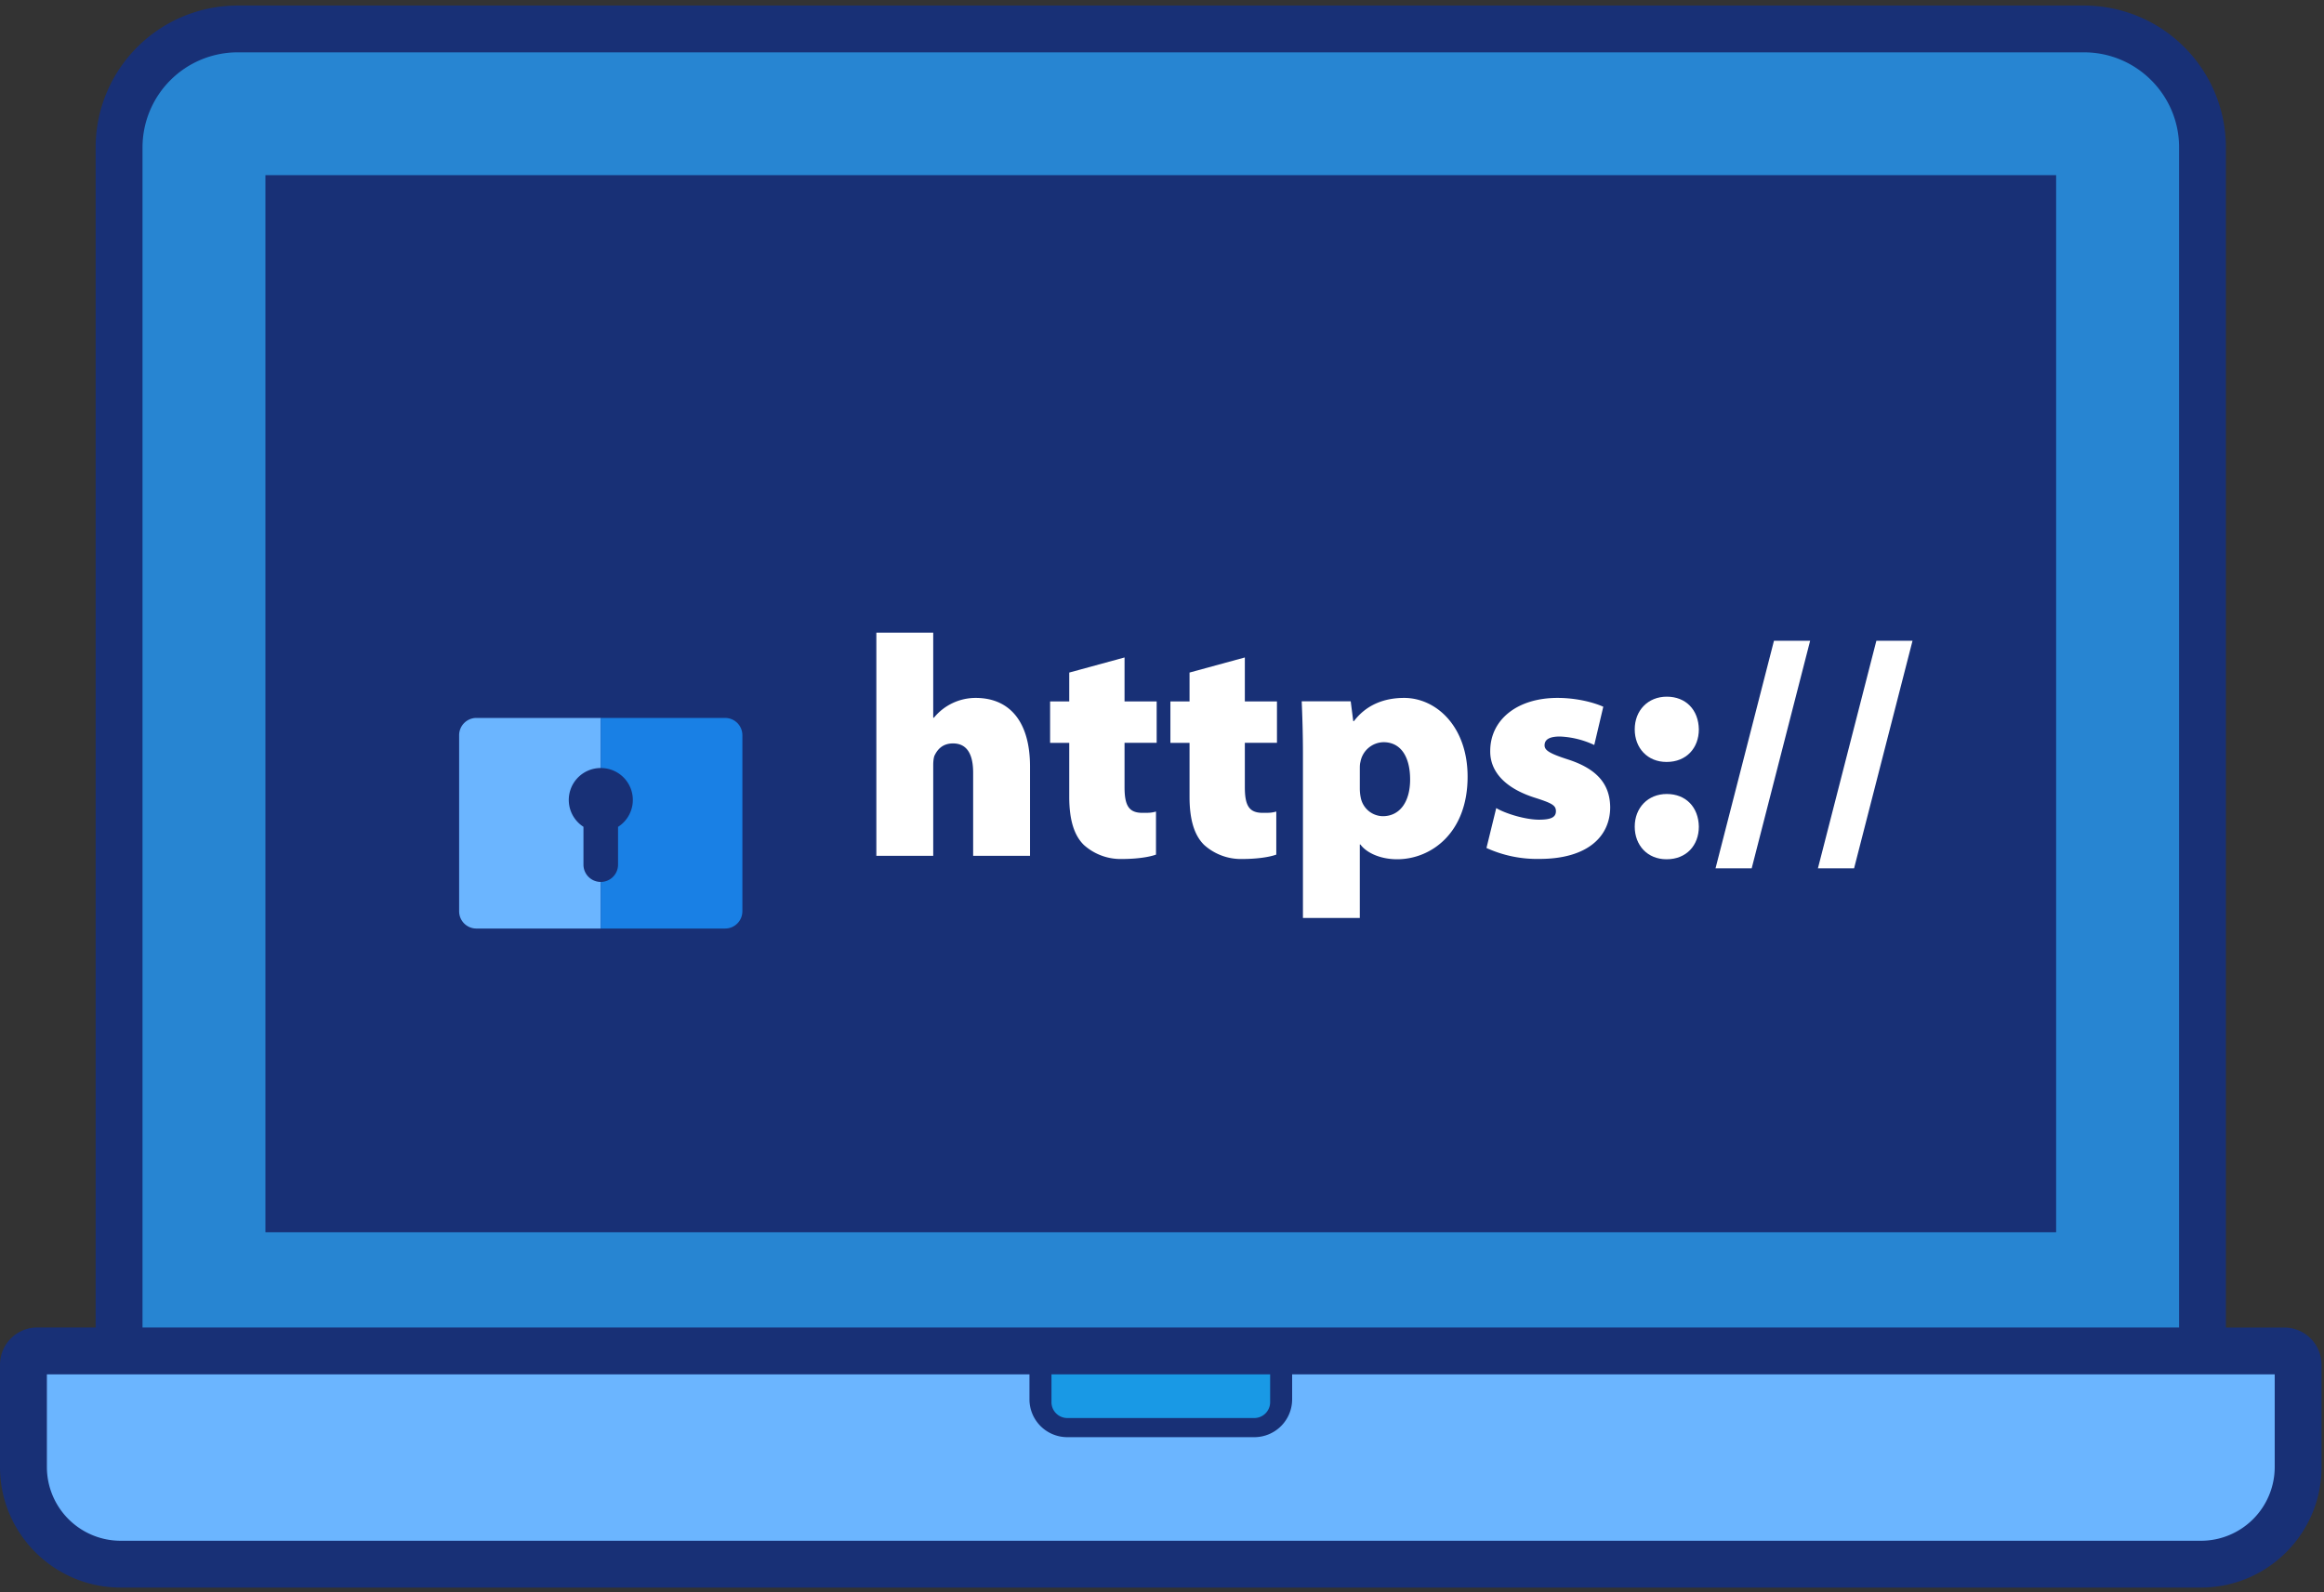 <svg xmlns="http://www.w3.org/2000/svg" xmlns:xlink="http://www.w3.org/1999/xlink" width="340" height="233" viewBox="0 0 340 233"><rect x="0" y="0" width="340" height="233" fill="#333333" stroke="none"/><defs><path id="a" d="M850 4782.81h339.64v231.51H850z"/><path id="d" d="M1184.2 4976.27h-8.55v-172.7a20.78 20.78 0 0 0-20.76-20.76H884.76a20.78 20.78 0 0 0-20.77 20.75v172.7h-8.54a5.45 5.45 0 0 0-5.45 5.46v14.97c0 9.72 7.92 17.63 17.65 17.63H1172c9.73 0 17.64-7.91 17.64-17.63v-14.97a5.45 5.45 0 0 0-5.45-5.45"/><path id="e" d="M1154.89 4789.66H884.76a13.92 13.92 0 0 0-13.91 13.9v172.7h297.95v-172.7c0-7.66-6.24-13.9-13.91-13.9"/><path id="f" d="M1003.83 4983.12h31.99v4.09a2.32 2.32 0 0 1-2.32 2.3h-27.36a2.32 2.32 0 0 1-2.31-2.3v-2.85z"/><path id="g" d="M1178.74 4983.12h-139.7v3.66a5.54 5.54 0 0 1-5.54 5.53h-27.35a5.54 5.54 0 0 1-5.54-5.53v-3.66H856.86v13.57a10.8 10.8 0 0 0 10.79 10.78H1172a10.8 10.8 0 0 0 10.79-10.78v-13.57z"/><path id="b" d="M850 5014.32h339.64v-231.51H850z"/><path id="i" d="M890.85 4960.32h257.94v-150.66H890.85z"/><path id="j" d="M888.83 4962.33h261.98v-154.7H888.83zm4.05-4.04h253.89v-146.61h-253.9z"/><path id="k" d="M956.08 4882.01h-4.55v-10.38c0-7.37-6.12-13.36-13.65-13.36-7.52 0-13.64 6-13.64 13.36V4882h-4.55a7.59 7.59 0 0 0-7.58 7.58v25.76c0 4.18 3.4 7.58 7.58 7.58h36.4c4.18 0 7.58-3.4 7.58-7.58v-25.76c0-4.18-3.4-7.58-7.59-7.58zm-9.6 0h-17.19v-10.38c0-4.58 3.86-8.3 8.6-8.3 4.73 0 8.59 3.72 8.59 8.3z"/><path id="l" d="M937.9 4887.06h-18.2a2.53 2.53 0 0 0-2.53 2.53v25.76c0 1.4 1.13 2.53 2.53 2.53h18.2z"/><path id="m" d="M937.89 4887.06h18.2c1.39 0 2.52 1.13 2.52 2.53v25.76c0 1.4-1.13 2.53-2.52 2.53h-18.2z"/><path id="n" d="M937.9 4894.39a4.67 4.67 0 0 0-2.54 8.6v5.54a2.53 2.53 0 0 0 5.06 0V4903a4.67 4.67 0 0 0-2.52-8.61"/><path id="o" d="M978.21 4874.58h8.32v12.45h.1a7.88 7.88 0 0 1 6.1-2.9c5.1 0 7.96 3.63 7.96 10.02v13.09h-8.32v-12.17c0-2.67-.88-4.28-2.94-4.28-1.57 0-2.3.92-2.72 1.8-.14.36-.18.96-.18 1.33v13.32h-8.32z"/><path id="p" d="M1014.52 4878.21v6.43h4.7v6.06h-4.7v6.48c0 2.67.6 3.77 2.62 3.77.97 0 1.3 0 1.98-.19v6.3c-.97.36-2.8.64-4.92.64a8.03 8.03 0 0 1-5.65-2.07c-1.38-1.37-2.12-3.58-2.12-7.02v-7.9h-2.8v-6.07h2.8v-4.22z"/><path id="q" d="M1032.12 4878.21v6.43h4.7v6.06h-4.7v6.48c0 2.67.6 3.77 2.62 3.77.97 0 1.3 0 1.98-.19v6.3c-.97.36-2.8.64-4.92.64a8.03 8.03 0 0 1-5.65-2.07c-1.38-1.37-2.12-3.58-2.12-7.02v-7.9h-2.8v-6.07h2.8v-4.22z"/><path id="r" d="M1040.62 4892.35c0-3.03-.09-5.6-.18-7.72h7.17l.37 2.9h.1c1.7-2.25 4.22-3.4 7.34-3.4 4.7 0 9.29 4.18 9.29 11.53 0 8.27-5.38 12.08-10.3 12.08-2.57 0-4.55-1.01-5.38-2.16h-.09v10.75h-8.32zm8.32 5.01c0 .5.05.96.14 1.38a3.35 3.35 0 0 0 3.22 2.7c2.49 0 4-2.1 4-5.37 0-3.21-1.28-5.46-3.9-5.46a3.5 3.5 0 0 0-3.37 2.9c-.09.31-.09.68-.09 1.05z"/><path id="s" d="M1068.9 4900.25c1.28.78 4.22 1.7 6.25 1.7 1.79 0 2.48-.37 2.48-1.24 0-.82-.5-1.15-2.94-1.93-5.01-1.56-6.71-4.27-6.67-6.89 0-4.5 3.86-7.76 9.84-7.76 2.76 0 5.24.64 6.7 1.29l-1.32 5.6a13.1 13.1 0 0 0-5.01-1.24c-1.43 0-2.26.37-2.26 1.29 0 .73.74 1.2 3.4 2.06 4.46 1.43 6.16 3.77 6.2 6.99 0 4.31-3.35 7.57-10.33 7.57a17.8 17.8 0 0 1-7.77-1.6z"/><path id="t" d="M1093.8 4893.5c-2.76 0-4.64-2.02-4.64-4.77 0-2.76 1.93-4.78 4.69-4.78 2.8 0 4.64 1.93 4.69 4.78 0 2.75-1.84 4.77-4.7 4.77zm0 14.24c-2.76 0-4.64-2.02-4.64-4.77 0-2.76 1.93-4.78 4.69-4.78 2.8 0 4.64 1.93 4.69 4.78 0 2.75-1.84 4.77-4.7 4.77z"/><path id="u" d="M1100.98 4909.07l8.55-33.3h5.29l-8.55 33.3z"/><path id="v" d="M1115.96 4909.07l8.55-33.3h5.29l-8.55 33.3z"/><clipPath id="c"><use xlink:href="#a"/></clipPath><clipPath id="h"><use xlink:href="#b"/></clipPath></defs><g clip-path="url(#c)" transform="translate(-850 -4782)"><use fill="#183076" xlink:href="#d"/></g><use fill="#2785d2" transform="translate(-850 -4782)" xlink:href="#e"/><use fill="#1999e5" transform="translate(-850 -4782)" xlink:href="#f"/><use fill="#6bb5ff" transform="translate(-850 -4782)" xlink:href="#g"/><g clip-path="url(#h)" transform="translate(-850 -4782)"><use fill="#3ac1ff" xlink:href="#i"/></g><g clip-path="url(#h)" transform="translate(-850 -4782)"><use fill="#183076" xlink:href="#j"/></g><g clip-path="url(#h)" transform="translate(-850 -4782)"><use fill="#183076" xlink:href="#k"/></g><g clip-path="url(#h)" transform="translate(-850 -4782)"><use fill="#6bb5ff" xlink:href="#l"/></g><g clip-path="url(#h)" transform="translate(-850 -4782)"><use fill="#1980e5" xlink:href="#m"/></g><g clip-path="url(#h)" transform="translate(-850 -4782)"><use fill="#183076" xlink:href="#n"/></g><g clip-path="url(#h)" transform="translate(-850 -4782)"><use fill="#fff" xlink:href="#o"/></g><g clip-path="url(#h)" transform="translate(-850 -4782)"><use fill="#fff" xlink:href="#p"/></g><g clip-path="url(#h)" transform="translate(-850 -4782)"><use fill="#fff" xlink:href="#q"/></g><g clip-path="url(#h)" transform="translate(-850 -4782)"><use fill="#fff" xlink:href="#r"/></g><g clip-path="url(#h)" transform="translate(-850 -4782)"><use fill="#fff" xlink:href="#s"/></g><g clip-path="url(#h)" transform="translate(-850 -4782)"><use fill="#fff" xlink:href="#t"/></g><g clip-path="url(#h)" transform="translate(-850 -4782)"><use fill="#fff" xlink:href="#u"/></g><g clip-path="url(#h)" transform="translate(-850 -4782)"><use fill="#fff" xlink:href="#v"/></g></svg>
